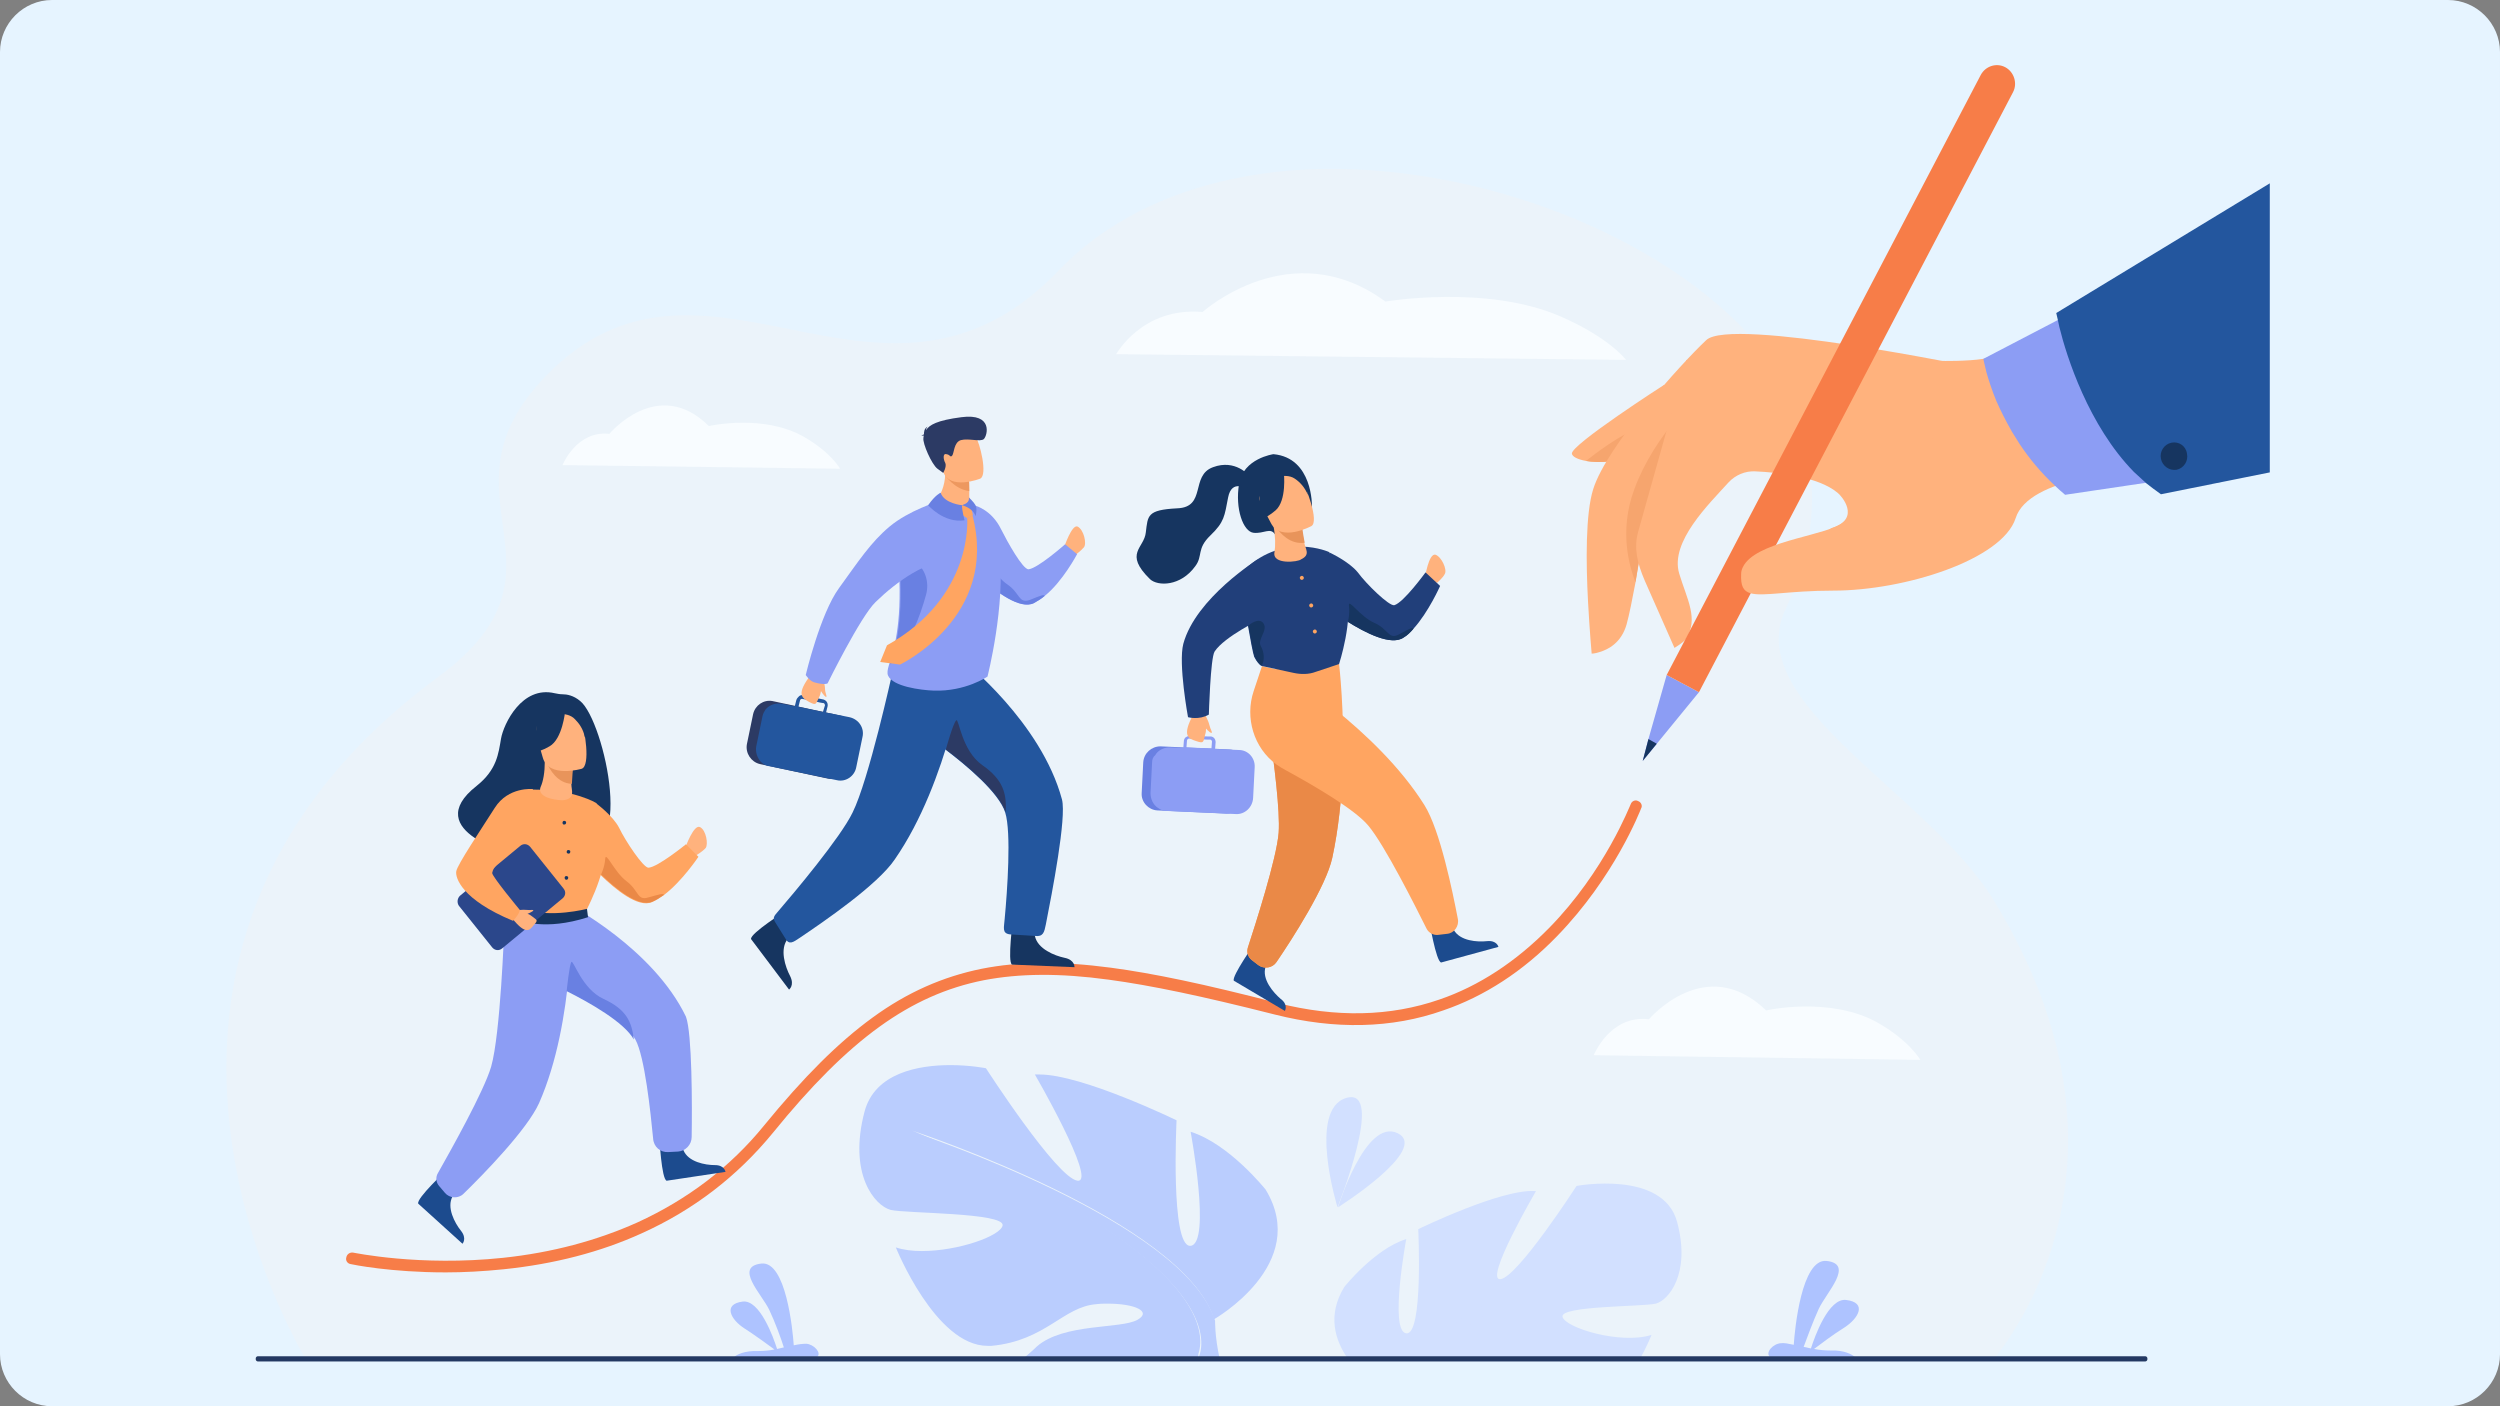 <?xml version="1.0" encoding="utf-8"?>
<!-- Generator: Adobe Illustrator 23.1.0, SVG Export Plug-In . SVG Version: 6.00 Build 0)  -->
<svg version="1.1" id="Layer_1" xmlns="http://www.w3.org/2000/svg" xmlns:xlink="http://www.w3.org/1999/xlink" x="0px" y="0px"
	 viewBox="0 0 480 270" style="enable-background:new 0 0 480 270;" xml:space="preserve">
<rect x="0" y="0" width="480" height="270" fill="#808080" stroke="none"/>
<style type="text/css">
	.st0{fill:#E6F4FF;}
	.st1{fill:#EBF3FA;}
	.st2{fill:#F8FCFF;}
	.st3{fill:#FFB27D;}
	.st4{fill:#F6A56E;}
	.st5{fill:#8C9DF4;}
	.st6{fill:#F77D48;}
	.st7{fill:#163560;}
	.st8{fill:#23569E;}
	.st9{fill:#2C3A64;}
	.st10{fill:#6980E2;}
	.st11{fill:#ED985F;}
	.st12{fill:#FFA561;}
	.st13{fill:#1C4B8E;}
	.st14{fill:#EA8947;}
	.st15{fill:#213F7A;}
	.st16{fill:#E8945B;}
	.st17{fill:#2B478B;}
	.st18{fill:#BACDFE;}
	.st19{fill:#D2E0FF;}
	.st20{fill:#AEC3FF;}
	.st21{fill:#233862;}
</style>
<g>
	<path class="st0" d="M480,260c0,5.5-4.5,10-10,10H10c-5.5,0-10-4.5-10-10V10C0,4.5,4.5,0,10,0h460c5.5,0,10,4.5,10,10V260z"/>
	<path class="st1" d="M382.8,261c-5.7,0-32.3,0-68,0c-12.6,0-26.4,0-40.7,0c-1.1,0-2.3,0-3.4,0c-3.9,0-7.9,0-12,0
		c-8.1,0-16.3,0-24.5-0.1l-4.3,0.1h0c-11.2,0-22.4,0-33.5,0c-72.3-0.1-137.9-0.2-138-0.4l0-0.1c0,0,0-0.1,0-0.1
		C58.2,260,11.6,183.4,84.1,130c28.4-20.9-1.8-34.7,20.8-57.9c14.9-15.3,30.6-12.1,46.7-8.9c11.9,2.4,24.1,4.8,36.4-0.4
		c5.1-2.1,10.2-5.6,15.3-10.9c2.9-3,6-5.6,9.4-7.8c10.5-7,23-10.4,35.5-11.4c32.2-2.4,68.5,11.2,87.2,31.1c3.8,4,20.9,24.7,7.4,53.2
		c-8.5,18,27.2,35.2,39.9,55.7C414.8,225,383.1,260.3,382.8,261"/>
	<path class="st2" d="M214.3,68c0,0.1,4.9-9.1,16.6-8.1c0,0,17-15.3,35.1-2c0,0,19.3-3.3,33.5,2.8c9.5,4.1,12.7,8.4,12.7,8.4
		L214.3,68z"/>
	<path class="st2" d="M108,89.3c0,0,2.7-6.7,9-6c0,0,9.3-11.2,19.1-1.5c0,0,10.5-2.4,18.3,2.1c5.2,3,6.9,6.1,6.9,6.1L108,89.3z"/>
	<path class="st2" d="M306,202.6c0,0,3.1-7.8,10.6-6.9c0,0,10.9-12.9,22.5-1.7c0,0,12.3-2.8,21.5,2.4c6.1,3.5,8.1,7.1,8.1,7.1
		L306,202.6z"/>
	<path class="st3" d="M319.5,73.9c0,0,0.2,9.8-4.6,12.8c-1.8,1.1-3.9,1.7-6,1.9c-1.6,0.2-3.2,0.1-4.4-0.1c-1.6-0.3-2.6-0.8-2.7-1.4
		C301.6,85.4,319.5,73.9,319.5,73.9"/>
	<path class="st4" d="M308.9,88.6c-1.6,0.2-3.2,0.1-4.4-0.1c1.5-1.2,7-5.4,9.9-6.1C316.7,81.7,312.3,86,308.9,88.6"/>
	<path class="st3" d="M425.8,76.3l2.6,13c-2.5,0.2-6.2,0.5-10.3,0.8h0c-0.4,0-0.7,0-1.1,0.1c-2.4,0.1-4.9,0.3-7.3,0.3
		c-0.1,0-0.2,0-0.2,0c-2.1,0.1-4.2,0.1-6.1,0.1l0,0l0,0c-0.3,0-0.7,0-1,0c-1.3,0-2.5-0.1-3.7-0.1c-2-0.1-4.1-0.9-6.2-2
		c-1.6-0.9-3.2-1.9-4.8-3.1c-0.7-0.6-1.4-1.1-2.1-1.7c-1.7-1.5-3.3-3-4.8-4.6c-4.8-5-8.2-9.8-8.2-9.8h0l0,0l0,0
		c0.4,0,4.9,0.1,8.2-0.4c0.7-0.1,1.3-0.2,1.9-0.4c1.8-0.5,9.7-4.2,9.7-4.2l0,0l3.1-1.5l19.3-9.5l0.6-0.3l0.6,1.3l6.3,13.9
		L425.8,76.3z"/>
	<path class="st3" d="M379.5,70.6c0,0,8.7,3.9,9.1,7.7c0.4,3.8-9.5,12.4-22.3,16.7c-12.8,4.3-33.1-17.3-33.1-17.3
		c0,1.3-5.1,6.9-9.7,11.9c-4,4.3-7.7,8.2-7.6,8.6c0.2,0.5-0.8,7.5-1.9,13.7c-0.6,3.2-1.2,6.2-1.7,8c-1,3.5-3.5,4.8-5.2,5.3
		c-0.9,0.3-1.5,0.3-1.5,0.3s-0.4-4.4-0.7-10c-0.4-7.4-0.5-16.9,1-21.6c2.6-8.3,17-24.2,21.7-28.6C332.3,60.8,379.5,70.6,379.5,70.6"
		/>
	<path class="st4" d="M328.4,74.3c0.8-0.2-1.8,7-4.9,15.2c-4,4.3-7.7,8.2-7.6,8.6c0.2,0.5-0.8,7.5-1.9,13.7c-1-2.7-3.3-9.6-0.2-17.9
		C317.6,83.5,326.6,74.9,328.4,74.3"/>
	<path class="st3" d="M323.8,69.1l49.1,9.9c0,0-6.6,23.6-20.8,24.8c-1,0.1-2.1-1.8-0.2-2.5c5.4-1.8,1.7-6.1,0.9-6.7
		c-3.7-3.1-11.4-3.9-15.8-4.1c-1.9-0.1-3.8,0.7-5.1,2.1c-3.7,4.1-11.3,11.4-9.5,17.5c1.5,5,3.8,8.7,1.3,12.6
		c-0.4,0.6-2.2,1.7-2.2,1.7l-5.7-12.9c-1.5-3.5-2.1-6.3-1.3-9.3L323.8,69.1z"/>
	<polygon class="st5" points="320,129.6 326.2,132.9 318.1,142.8 315.4,146.1 316.5,141.9 	"/>
	<path class="st6" d="M320,129.6l60.3-115.2c0.9-1.7,3-2.4,4.7-1.5s2.4,3.1,1.5,4.8l-60.3,115.2L320,129.6z"/>
	<polygon class="st7" points="316.5,141.9 318.1,142.8 315.4,146.1 	"/>
	<path class="st3" d="M385.9,75l1.7,1.1l11.3,7.4l10.6,7l0,0c0,0-20,0.9-22.5,9c-2.6,8-21.4,13.9-35,13.9c-8.6,0-13.5,1.2-15.9,0.5
		c-1.4-0.4-1.9-1.4-1.8-3.7c0-0.8,0.4-1.6,0.9-2.2c3.5-4.3,15.9-5.3,18.7-7.7c0.8-0.7,3.1-2.5,6.2-5c6.1-4.8,15.1-11.9,20.7-16.3
		C383.8,76.6,385.9,75,385.9,75"/>
	<path class="st5" d="M420.2,48.3l8.3,41.9L412,92.7L396.5,95c-0.7-0.6-1.3-1.1-1.9-1.7c-2.8-2.6-5-5.3-6.8-8
		c-0.5-0.8-1-1.6-1.5-2.4c-1.2-2.1-2.2-4.1-3-5.9c-0.9-2.2-1.5-4.1-1.9-5.5v0c-0.4-1.6-0.6-2.6-0.6-2.6v0l14.2-7.4L420.2,48.3z"/>
	<path class="st8" d="M435.8,35.2v55.5l-20.9,4.2c-1-0.7-1.9-1.4-2.8-2.1c-0.8-0.7-1.6-1.5-2.4-2.2c-8.7-8.9-12.9-22.1-14.3-27.8
		c-0.1-0.5-0.2-1-0.3-1.4c-0.2-0.9-0.3-1.3-0.3-1.3L435.8,35.2z"/>
	<path class="st7" d="M414.9,88.1c-0.3-1.4,0.6-2.8,2-3.1c1.4-0.3,2.8,0.6,3,2.1c0.3,1.4-0.6,2.8-2,3.1
		C416.5,90.4,415.2,89.5,414.9,88.1"/>
	<path class="st6" d="M85.6,244.3c-10.6,0-17.9-1.5-18.3-1.6c-0.6-0.1-1-0.7-0.8-1.3c0.1-0.6,0.7-1,1.3-0.9c0.1,0,12.8,2.7,28.8,1
		c9.4-1,18-3.3,25.8-6.8c9.6-4.4,17.8-10.6,24.3-18.6c7.6-9.3,14.2-15.9,20.8-20.7c6.7-4.9,13.6-7.9,21-9.4c7.1-1.4,15-1.5,24.8-0.2
		c8.2,1.1,17.8,3.1,32.1,6.8c11.1,2.8,21.5,2.6,31-0.7c7.6-2.6,14.7-7.3,21-13.7c10.8-11,15.6-23.7,15.7-23.8
		c0.2-0.6,0.9-0.9,1.4-0.6c0.6,0.2,0.9,0.9,0.6,1.4c-0.2,0.5-5.1,13.2-16.2,24.6c-6.5,6.7-13.9,11.5-21.8,14.2
		c-9.9,3.5-20.8,3.7-32.3,0.8c-14.2-3.6-23.8-5.6-31.9-6.7c-9.5-1.3-17.2-1.2-24,0.1c-14.1,2.8-25.9,11.3-40.5,29.3
		c-6.8,8.3-15.2,14.8-25.2,19.3c-7.9,3.6-16.8,5.9-26.5,6.9C92.8,244.1,89,244.3,85.6,244.3"/>
	<path class="st9" d="M159,149.5l-13.1-2.8c-1.7-0.4-2.8-2.1-2.5-3.8l1.2-5.8c0.4-1.7,2-2.8,3.7-2.5l13.1,2.8
		c1.7,0.4,2.8,2.1,2.5,3.8l-1.2,5.8C162.4,148.7,160.7,149.8,159,149.5"/>
	<path class="st8" d="M158,136.7l-4.7-1l0.3-1.2c0-0.2,0.3-0.4,0.5-0.3l1.2,0.2l2.2,0.5l0.6,0.1c0,0,0.1,0,0.1,0
		c0.1,0.1,0.2,0.3,0.2,0.4L158,136.7z M146.4,137.5l-1.2,5.8c-0.2,1.1,0.2,2.2,0.9,3c0.3,0.2,0.5,0.5,0.9,0.6h0h0
		c0.2,0.1,0.4,0.2,0.7,0.2l13,2.7c1.7,0.4,3.4-0.8,3.7-2.5l1.2-5.8c0.4-1.7-0.7-3.4-2.5-3.8l-4.5-0.9l0.3-1.2
		c0.1-0.6-0.2-1.1-0.8-1.3l-0.5-0.1l-2.7-0.6l-0.7-0.1c-0.3-0.1-0.6,0-0.8,0.2c-0.2,0.2-0.4,0.4-0.5,0.7l-0.3,1.2l-2.6-0.5
		c-0.1,0-0.2,0-0.3,0h0l0,0c-1-0.1-2,0.3-2.7,1.1C146.8,136.5,146.5,137,146.4,137.5"/>
	<path class="st3" d="M157.6,130.1c0,0,0.4,2.3-0.3,3.7c-0.7,1.4-0.5,1.7-1.9,1c-1.4-0.8-2.7-1.4,0.4-5.4L157.6,130.1z"/>
	<path class="st3" d="M157.8,129.8c0,0,0.6,1.5,0.6,2.4c0,0.9,0.5,1.6,0.2,1.6c-0.3,0-1.1-1.3-1.1-1.3l-0.5-2.9L157.8,129.8z"/>
	<path class="st3" d="M204.3,105.1c0,0,1.5-4.5,2.6-4c1.2,0.6,1.8,3.3,1.2,4c-0.6,0.7-1.7,1.5-1.7,1.5L204.3,105.1z"/>
	<path class="st5" d="M206.8,106.4c0,0-2.8,5.3-6.2,8c-0.7,0.6-1.4,1-2.1,1.4c-2.7,1.3-7.2-2.2-10.1-4.7l0,0
		c-1.5-1.4-2.6-2.5-2.6-2.5l1.5-11.5c0,0,3.1,0.8,4.9,4.5c1.2,2.4,4.2,7.8,5.3,7.7c1.8-0.2,7-4.8,7-4.8L206.8,106.4z"/>
	<path class="st10" d="M200.6,114.4c-0.7,0.6-1.4,1-2.1,1.4c-2.7,1.3-7.2-2.2-10.1-4.7l0,0c0,0,0.6-1.4,0.7-3c0-1.6,1.8,2.4,4.3,4.1
		c2.5,1.7,2.1,3.7,4.3,3C199.9,114.3,200.4,114.1,200.6,114.4"/>
	<path class="st7" d="M151,174.8c0,0-7,4.4-6.8,5.5l7.3,9.7c0,0,1.1-0.8,0.2-2.6c-0.9-1.7-2.1-5.2-0.4-7.2
		C152.9,178.2,151,174.8,151,174.8"/>
	<path class="st8" d="M185.5,127.3c0,0-3.3,22.7-13.7,37.7c-3.3,4.9-13.7,12-18.3,15.1c-1.2,0.8-2,1.4-2.7,0.1l-2-3.2
		c-0.5-0.8-0.1-1.2,0.5-1.9c3.1-3.6,12.1-14.3,14.4-19.1c3.1-6.2,7.6-26.7,7.6-26.7l8.1-6.8L185.5,127.3z"/>
	<path class="st7" d="M194.5,176.4c0,0-1.1,8.3-0.2,8.8l12,0.5c0,0,0.1-1.4-1.9-1.8c-1.9-0.4-5.2-1.7-5.7-4.2
		C198.2,177.1,194.5,176.4,194.5,176.4"/>
	<path class="st8" d="M200.8,177.5c-0.3,1.5-0.5,2.4-2.1,2.2l-4.8-0.3c-1.6-0.2-1.1-1.4-1-3c0.5-5.3,1.3-16.6,0.1-20.4
		c-1.2-3.8-7.4-9-11.5-12.1c-2.2-1.6-3.7-2.7-3.7-2.7l1.7-8.8l5.4-5.6c0,0,15,11.8,19,26.7C204.8,157,202,171.4,200.8,177.5"/>
	<path class="st9" d="M193.1,156c-1.2-3.8-7.4-9-11.5-12.1c0,0,1.4-5.1,2-5.6c0.5-0.5,1,5.8,5,8.6
		C192.6,149.7,193.3,152.3,193.1,156"/>
	<path class="st5" d="M189.6,129.9c0,0-4.2,2.9-10.3,2.7c-2.6-0.1-7.9-0.8-8.8-2.9c-0.2-0.5-0.1-1.1,0.2-2.1
		c0.8-2.5,2.5-7.4,1.9-18.1c-0.1-1,0-1.9,0-2.8c0.5-5.3,3.5-8.4,6.3-9.5c7-2.6,9.4,0.9,9.4,0.9s3.1,2.5,3.6,7.7
		C193.1,116.2,189.6,129.9,189.6,129.9"/>
	<path class="st10" d="M170.9,127.6c0.8-2.5,2.5-7.4,1.9-18.1c-0.1-1,0-1.9,0-2.8h0c0.8-0.1,1.7,0.3,2.6,0.9
		c2.2,1.4,3.1,4.1,2.4,6.6C176.7,118.2,174.5,124.3,170.9,127.6"/>
	<path class="st5" d="M180.1,96.3c0,0-5.6,1.7-9.3,4.8c-3.6,3-6,6.7-9.7,11.8c-3.6,4.9-6.4,16.7-6.4,16.7s0.7,1.1,1.6,1.4
		c2.1,0.6,2.6,0.2,2.6,0.2s6.3-12.8,9.2-15.6c4-3.9,10.1-8.3,14.5-7.7C184.3,108.2,180.1,96.3,180.1,96.3"/>
	<path class="st3" d="M179.1,96.9c0,0,3.6,1.1,6.9-0.3c0,0,0.6-0.3,0.1-1.1c0-0.7,0-0.6,0-1.1c0-1.2,0-1.8,0-1.8l-2.4-1.6l-2.3-1.5
		C182,94.3,179.1,96.9,179.1,96.9"/>
	<path class="st11" d="M181.5,91.3c0,0,1.7,2.6,4.6,3c0-1.2-0.1-2.4-0.1-2.4l-2.4-1L181.5,91.3z"/>
	<path class="st3" d="M188.2,91.9c0,0-5.8,2.3-7.1-1.3c-1.3-3.6-3-5.7,0.6-7.4c3.6-1.6,4.9-0.5,5.6,0.6
		C188.1,84.9,189.7,91.2,188.2,91.9"/>
	<path class="st9" d="M177.4,83.7c-0.1-0.1-0.2-0.1-0.5,0c0,0,0.2-0.2,0.5-0.3c0-0.4,0-1.1,0.7-1.5c0,0-0.3,0.3-0.3,0.7
		c0.6-1,2.1-1.9,6.8-2.5c6.1-0.8,5,3.5,4.3,4.2c-0.7,0.6-2.9-0.2-4.4,0.2c-1.4,0.4-1.3,2.6-1.7,3c-0.4,0.4-0.3-0.2-1.1-0.3
		c-0.7-0.2-0.6,1-0.2,1.7c0.3,0.7-0.4,1.9-0.4,1.9l-1.1-0.8c-1.1-0.8-2.9-4.9-2.7-5.9C177.3,83.9,177.3,83.8,177.4,83.7"/>
	<path class="st12" d="M185.7,99.5c0,0,1.3,15.1-15.4,24.4l-1.3,3.2l3.8,0.5c0,0,19.1-9.1,13.9-28.7L185.7,99.5z"/>
	<polygon class="st12" points="184.7,97 183.9,97.3 184.2,98.5 185.7,99.5 186.8,98.9 186.4,97.2 185.4,96.8 	"/>
	<path class="st10" d="M180.6,94.6c0,0-1,0.4-2.4,2.4c0,0,3,3.5,7,2.9c0,0-0.5-1.8-0.5-2.9C184.7,97,181.3,96.7,180.6,94.6"/>
	<path class="st10" d="M184.7,97c0,0,2.1,0.5,2.6,2.1c0,0,0.4-1.3,0-2.1c-0.4-0.7-1.3-1.5-1.3-1.5S186.4,96.5,184.7,97"/>
	<path class="st7" d="M244.5,87.2c0,0-5.8,0.8-6.6,5.7c-0.8,4.8,0.8,9.2,2.8,9.4c2,0.2,3.2-1.1,4.1,0.3c0.8,1.4,6.3-3.3,6.3-3.3
		l0.8-2C251.9,97.2,252.1,87.9,244.5,87.2"/>
	<path class="st13" d="M241,181c0,0-4.6,6.5-4.1,7.3l9.8,5.8c0,0,0.7-1.2-0.8-2.3c-1.4-1.2-3.7-3.8-2.9-6.2
		C243.9,183.3,241,181,241,181"/>
	<path class="st12" d="M257.1,127.5c0,0,1.1,9.1,0.7,20.2c-0.2,5.5-0.8,11.4-2,17c-1.2,5.5-7.7,15.6-10.7,20
		c-0.8,1.2-2.4,1.4-3.5,0.6l-1.3-1c-0.7-0.6-1-1.5-0.7-2.4c1.4-4.3,5.5-17,5.9-22c0.3-4.2-0.9-13.5-1.8-19.9c-0.6-3.7-1-6.4-1-6.4
		l5.1-11L257.1,127.5z"/>
	<path class="st14" d="M257.8,147.7c-0.2,5.5-0.8,11.4-2,17c-1.2,5.5-7.7,15.6-10.7,20c-0.8,1.2-2.4,1.4-3.5,0.6l-1.3-1
		c-0.7-0.6-1-1.5-0.7-2.4c1.4-4.3,5.5-17,5.9-22c0.3-4.2-0.9-13.5-1.8-19.9l9.3,2.6L257.8,147.7z"/>
	<path class="st3" d="M273.6,110.9c0,0,0.7-4.7,2-4.4c1.2,0.4,2.3,2.9,1.8,3.7c-0.4,0.8-1.5,1.7-1.5,1.7L273.6,110.9z"/>
	<path class="st13" d="M274.4,176.7c0,0,1.3,7.9,2.3,8.1l11-3c0,0-0.3-1.3-2.2-1.1c-1.8,0.2-5.2,0-6.4-2.2
		C278,176.3,274.4,176.7,274.4,176.7"/>
	<path class="st12" d="M245.9,128.7c0,0,18.4,11.2,27.6,25.9c3,4.8,5.4,16.6,6.4,21.8c0.3,1.4-0.7,2.8-2.1,2.9l-1.7,0.2
		c-0.9,0.1-1.8-0.4-2.2-1.2c-2-4-8-16-11.2-19.8c-2.6-3.1-10.3-7.6-15.8-10.6c-0.6-0.3-1.2-0.7-1.8-1.1c-4.4-3.2-6.1-9-4.4-14.1
		l1.6-4.8L245.9,128.7z"/>
	<path class="st15" d="M258.5,114.1c1.4,4.8-1.4,13.4-1.4,13.4l-4.5,1.5c-1.3,0.5-2.8,0.5-4.2,0.2l-6-1.3c0,0-0.1,0-0.3-0.1
		c-0.3-0.2-0.8-0.7-1.3-1.7c-0.2-0.5-0.8-3.6-1.2-6l0,0c-0.1-0.9-0.3-1.8-0.3-2.3c-0.3-2.8-1.1-2.2-1.1-2.1l0.8-6.4
		c7.7-7.2,16.2-3.3,16.2-3.3S257.2,109.3,258.5,114.1"/>
	<path class="st3" d="M244.7,106c0.2-1.2,0.2-2.9-0.2-5.1l0.3,0.1h5.1c0,0,0.2,1.7,0.5,3.1l0,0c0.2,1.3,1.3,2.4-0.6,3.3
		C249.3,107.9,244.2,108.5,244.7,106"/>
	<path class="st16" d="M250,101.2c0-0.1,0.2,1.5,0.5,3c-2.8,0.4-4.7-1.8-5.6-3.1L250,101.2z"/>
	<path class="st3" d="M251.8,101c0,0-5.9,3.2-7.8-0.6c-1.9-3.8-3.9-5.9-0.2-8.1c3.7-2.2,5.2-1.1,6.1,0
		C250.8,93.4,253.3,100.1,251.8,101"/>
	<path class="st7" d="M246.5,90.8c0,0,0.6,5.3-1.6,7.2c-2.2,1.9-3.6,1.8-3.6,1.8s1.2-2.5,0.2-5.4C241.4,94.4,244.2,89.3,246.5,90.8"
		/>
	<path class="st7" d="M246.2,91.4c0,0,1.4-0.2,2.4,0.5c0.9,0.6,1.9,1.6,2.5,3.1c0,0-0.3-3.6-2.5-4.6
		C246.3,89.2,246.2,91.4,246.2,91.4"/>
	<path class="st15" d="M276.5,112.5c0,0-2.2,5-5.1,8.2c-0.6,0.7-1.2,1.3-1.9,1.7c-2.4,1.7-7.5-1-10.7-3l0,0c-1.7-1.1-2.9-2-2.9-2
		l-0.6-11.3c0,0,3.7,1.7,5.4,3.8c1.6,2.2,6,6.5,7,6.3c1.8-0.5,6-6.3,6-6.3L276.5,112.5z"/>
	<path class="st12" d="M249.6,111.1c-0.1-0.2,0-0.4,0.2-0.5c0.2-0.1,0.4,0,0.5,0.2c0.1,0.2,0,0.4-0.2,0.5
		C249.9,111.4,249.7,111.3,249.6,111.1"/>
	<path class="st12" d="M251.4,116.4c-0.1-0.2,0-0.4,0.2-0.5c0.2-0.1,0.4,0,0.5,0.2c0.1,0.2,0,0.4-0.2,0.5
		C251.7,116.7,251.5,116.6,251.4,116.4"/>
	<path class="st12" d="M252.1,121.4c-0.1-0.2,0-0.4,0.2-0.5c0.2-0.1,0.4,0,0.5,0.2c0.1,0.2,0,0.4-0.2,0.5
		C252.4,121.7,252.2,121.6,252.1,121.4"/>
	<path class="st7" d="M271.4,120.7c-0.6,0.7-1.2,1.3-1.9,1.7c-2.4,1.7-7.5-1-10.7-3l0,0c0,0,0.4-1.5,0.2-3.1
		c-0.2-1.6,2.1,2.1,4.9,3.3c2.7,1.2,2.7,3.3,4.7,2.2C270.7,120.7,271.1,120.4,271.4,120.7"/>
	<path class="st10" d="M235.5,156.2l-13.3-0.6c-1.7-0.1-3.1-1.6-3-3.3l0.3-5.9c0.1-1.8,1.6-3.1,3.3-3.1l13.3,0.6
		c1.7,0.1,3.1,1.6,3,3.3l-0.3,5.9C238.7,154.9,237.3,156.2,235.5,156.2"/>
	<path class="st5" d="M232.6,143.7l-4.8-0.2l0.1-1.3c0-0.2,0.2-0.4,0.4-0.4l1.2,0.1l2.2,0.1l0.6,0c0,0,0.1,0,0.1,0
		c0.2,0.1,0.3,0.2,0.3,0.4L232.6,143.7z M221.2,146.4l-0.3,5.9c0,1.1,0.5,2.2,1.4,2.8c0.3,0.2,0.6,0.4,1,0.5h0h0
		c0.2,0.1,0.4,0.1,0.7,0.1l13.3,0.6c1.7,0.1,3.2-1.3,3.3-3.1l0.3-5.9c0.1-1.8-1.3-3.3-3-3.3l-4.6-0.2l0.1-1.3c0-0.6-0.4-1.1-1-1.1
		l-0.5,0l-2.8-0.1l-0.7,0c-0.3,0-0.5,0.1-0.8,0.3c-0.2,0.2-0.3,0.5-0.3,0.7l-0.1,1.3l-2.6-0.1c-0.1,0-0.2,0-0.3,0h0h0
		c-1,0.1-2,0.6-2.5,1.5l0,0C221.4,145.3,221.2,145.8,221.2,146.4"/>
	<path class="st3" d="M231.1,137.3c0,0,0.8,2.2,0.3,3.7c-0.4,1.5-0.2,1.8-1.7,1.3c-1.5-0.5-2.9-0.9-0.5-5.3L231.1,137.3z"/>
	<path class="st3" d="M231.2,136.9c0,0,0.8,1.4,1,2.3s0.7,1.5,0.4,1.5c-0.3,0.1-1.3-1.1-1.3-1.1l-1-2.8L231.2,136.9z"/>
	<path class="st15" d="M241.5,107.4c0,0-11.9,7.4-14.3,16.2c-1,3.8,0.9,14.1,0.9,14.1s2.1,0.6,4-0.5c0,0,0.3-10.8,1.1-12.1
		c1.9-2.9,9-6.3,9-6.3L241.5,107.4z"/>
	<path class="st7" d="M242.1,124.1c0.6,1,0.8,2.8,0.1,3.7c-0.3-0.2-0.8-0.7-1.3-1.7c-0.2-0.5-0.8-3.6-1.2-6l0,0
		c0.1-0.1,2-1.7,2.9-0.4C243.5,121.1,241.3,122.8,242.1,124.1"/>
	<path class="st7" d="M239.8,91.3c0,0-2.6-3.2-6.9-1.6c-4.4,1.6-1.2,7.7-6.9,7.9c-5.8,0.3-5.6,1.4-6,4.6c-0.3,3.1-4.3,4,0.8,9
		c1.5,1.4,5.9,1.4,8.7-2.5c1.5-2,0.2-3.3,2.9-5.9c2.7-2.6,2.7-3.7,3.4-7.3c0.7-3.6,3.6-1.6,3.6-1.6L239.8,91.3z"/>
	<path class="st3" d="M131.6,162.7c0,0,1.6-4.5,2.8-3.9c1.2,0.6,1.6,3.3,1.1,4c-0.6,0.7-1.8,1.4-1.8,1.4L131.6,162.7z"/>
	<path class="st13" d="M85.7,224.7c0,0-5.8,5.4-5.4,6.4l8.5,7.7c0,0,0.9-1-0.3-2.5c-1.2-1.5-2.8-4.5-1.6-6.6
		C88.1,227.5,85.7,224.7,85.7,224.7"/>
	<path class="st5" d="M109.7,174.1c0,0,0.8,21.8-6.2,37.7c-2.3,5.1-10.7,13.7-14.5,17.4c-1,1-2.7,0.9-3.6-0.2l-1.1-1.3
		c-0.6-0.7-0.7-1.7-0.2-2.5c2.2-3.9,8.8-15.6,10.2-20.4c1.8-6.3,2.5-26.3,2.5-26.3l6.4-7.8L109.7,174.1z"/>
	<path class="st13" d="M126.6,218.4c0,0,0.4,8,1.4,8.3l11.3-1.7c0,0-0.2-1.3-2-1.3c-1.9,0-5.2-0.6-6.1-2.9
		C130.3,218.4,126.6,218.4,126.6,218.4"/>
	<path class="st5" d="M132.8,218.3c0,1.5-1.2,2.7-2.6,2.8l-1.9,0.1c-1.5,0.1-2.8-1-2.9-2.6c-0.5-5.1-1.6-15.7-3.4-19
		c-1.8-3.3-8.5-7.1-12.9-9.3c-2.3-1.1-4-1.9-4-1.9l0.1-8.5l4.1-6.2c0,0,16.1,8.4,22.4,21.5C132.9,198.4,132.9,212.4,132.8,218.3"/>
	<path class="st7" d="M111.4,134.6c-1.3-1.1-2.6-1.3-3.4-1.3c-0.5,0-1-0.1-1.5-0.2c-6.3-1.5-9.8,5.9-10.3,8.7
		c-0.5,2.9-0.8,6-4.7,9.1c-11.2,8.8,7.6,13.3,7.6,13.3c1.9-8.5,11.4-3.3,10.8-2.5C122.4,167.4,116.1,138.4,111.4,134.6"/>
	<path class="st12" d="M96,160.2c0,0-0.6,2.4-0.9,5.3c-0.2,1.9,1.2,4.8,1.4,5.5c0.4,1.7,1.1,2.1,1.1,2.1l5.6,2.5l2,0.9l6.9-0.8
		c0,0,4.4-7.9,4-12.9c-0.4-5-1.6-8.6-1.6-8.6s-4.1-2.6-12.2-2.6L96,160.2z"/>
	<path class="st3" d="M103.8,151.1c0.5-1.1,0.8-2.8,0.8-4.9l0.3,0.1l5,1.1c0,0-0.1,1.6-0.2,3.1l0,0c0,1.3,0.8,2.7-1.3,3.1
		C107.9,153.8,102.9,153.4,103.8,151.1"/>
	<path class="st16" d="M110,147.4c0,0-0.1,1.6-0.2,3.1c-2.8-0.1-4.3-2.8-4.9-4.2L110,147.4z"/>
	<path class="st3" d="M111.7,147.6c0,0-6.4,1.9-7.5-2.2c-1.1-4.1-2.7-6.6,1.4-8c4.1-1.4,5.3,0,6,1.2
		C112.3,140,113.4,147,111.7,147.6"/>
	<path class="st7" d="M108.5,136.6c0,0-0.5,5.3-3,6.7c-2.5,1.5-3.9,1-3.9,1s1.6-2.3,1.3-5.3C102.9,139.1,106.6,134.7,108.5,136.6"/>
	<path class="st7" d="M108.2,137.1c0,0,1.4,0.1,2.2,1c0.8,0.8,1.6,1.9,1.9,3.5c0,0,0.5-3.6-1.5-5.1
		C108.7,135,108.2,137.1,108.2,137.1"/>
	<path class="st12" d="M134.1,164.5c0,0-3.2,4.8-6.7,7.4c-0.7,0.5-1.5,1-2.2,1.3c-2.7,1.2-7.1-2.5-9.9-5.2v0
		c-1.5-1.4-2.5-2.6-2.5-2.6l1.6-11.2c0,0,3.3,2.4,4.5,4.8c1.2,2.5,4.6,7.6,5.6,7.6c1.8-0.1,7.2-4.5,7.2-4.5L134.1,164.5z"/>
	<path class="st7" d="M112.7,174.5c0,0-7,1.8-11.7,0.1l-1.1,2.1c0,0,4.6,2.1,13-0.6L112.7,174.5z"/>
	<path class="st17" d="M88.1,173.9l6.4,8c0.5,0.6,1.3,0.7,1.9,0.2l11.6-9.6c0.6-0.5,0.7-1.3,0.2-1.9l-6.4-8
		c-0.5-0.6-1.3-0.7-1.9-0.2L88.3,172C87.8,172.5,87.7,173.3,88.1,173.9"/>
	<path class="st3" d="M99.3,175.1c0,0,1.9,0,2.8,0.8c1,0.8,1.3,0.7,0.4,1.7c-0.8,1-1.5,2-4.1-1.2L99.3,175.1z"/>
	<path class="st3" d="M99.1,174.8c0,0,1.3-0.2,2-0.1c0.7,0.1,1.3-0.1,1.3,0.1c0,0.2-1.2,0.7-1.2,0.7l-2.3-0.1L99.1,174.8z"/>
	<path class="st12" d="M102.3,151.5c0,0-4.7-0.5-7.3,3.6c-2.6,4.1-7.2,10.9-7.4,12.2c-0.2,1.2,1,5.4,10.9,9.5c0,0,1.2-1.2,1.3-2.1
		c0,0-5.4-6.5-5.3-7.1c0.2-1.2,1.5-2.7,8.1-7.4C104.4,159,102.3,151.5,102.3,151.5"/>
	<path class="st7" d="M108,158c0-0.2,0.1-0.4,0.3-0.4c0.2,0,0.4,0.1,0.4,0.3c0,0.2-0.1,0.4-0.3,0.4C108.2,158.4,108,158.2,108,158"
		/>
	<path class="st7" d="M108.8,163.6c0-0.2,0.1-0.4,0.3-0.4c0.2,0,0.4,0.1,0.4,0.3c0,0.2-0.1,0.4-0.3,0.4
		C109,163.9,108.8,163.8,108.8,163.6"/>
	<path class="st7" d="M108.4,168.6c0-0.2,0.1-0.4,0.3-0.4c0.2,0,0.4,0.1,0.4,0.3c0,0.2-0.1,0.4-0.3,0.4
		C108.6,169,108.5,168.8,108.4,168.6"/>
	<path class="st10" d="M121.7,199.6c-1.8-3.3-8.5-7.1-12.9-9.3c0,0,0.5-5,0.9-5.6c0.4-0.5,2,5.2,6.2,7.1
		C120.2,193.8,121.3,196.1,121.7,199.6"/>
	<path class="st14" d="M127.5,171.8c-0.7,0.5-1.5,1-2.2,1.3c-2.7,1.2-7.1-2.5-9.9-5.2v0c0,0,0.7-1.4,0.8-3c0.1-1.6,1.7,2.5,4.1,4.3
		c2.4,1.8,2,3.8,4.2,3.1C126.7,171.7,127.2,171.5,127.5,171.8"/>
	<path class="st18" d="M229.9,260.9L229.9,260.9c-11.2,0-22.4,0-33.5,0c0.8-0.7,1.8-1.5,2.7-2.4c5.2-4.5,16.1-3.3,19.3-5.1
		c2.8-1.6-0.5-3.1-5.7-3.1c-0.7,0-1.4,0-2.2,0.1c-6.4,0.5-9.7,7-20.1,8c-0.3,0-0.5,0-0.8,0c-10,0-17.6-18.9-17.6-18.9
		c1.5,0.5,3.2,0.7,5,0.7c7,0,15.1-2.9,15.5-4.9c0.5-2.5-18.6-2.3-21.5-3c-3-0.8-8.2-6.8-5-18.9c2-7.4,10.3-8.9,16.5-8.9
		c3.8,0,6.8,0.6,6.8,0.6s13.6,21.1,17.6,21.6c0,0,0.1,0,0.1,0c3.5,0-8.3-20.4-8.3-20.4c0.3,0,0.6,0,0.9,0c8.2,0,26.3,8.8,26.3,8.8
		s-1.2,24.1,2.6,24.1c0,0,0.1,0,0.1,0c4-0.5,0-21.9,0-21.9c7.4,2.3,14.4,11.1,14.4,11.1c8.7,14.3-9.9,24.9-9.9,24.9
		c-5.9-18.9-56.7-35.8-57.9-36.2c56.9,23.4,56.2,38.9,54.9,42.8l0,0v0v0C230.1,260.4,230,260.6,229.9,260.9"/>
	<path class="st18" d="M234.2,261c0,0-2.9,0-4.3,0c0.1-0.1,0.2-0.4,0.4-0.8v0l0,0c1.3-3.9,2-19.4-54.9-42.8
		c1.2,0.4,52.1,17.3,57.9,36.2C233.3,253.5,233.2,256.5,234.2,261"/>
	<path class="st19" d="M317.9,250.3c-2.5,0.6-18.3,0.4-17.9,2.5c0.4,2.1,11.1,5.4,17.1,3.5c0,0-0.8,2-2.2,4.6c-12.6,0-26.4,0-40.7,0
		c-1.1,0-2.3,0-3.4,0c-3.9,0-7.9,0-12,0c-2.5-3.6-4-8.4-0.7-13.8c0,0,5.8-7.3,11.9-9.2c0,0-3.3,17.7,0,18.1c3.3,0.4,2.3-20,2.3-20
		s16.2-7.9,22.6-7.3c0,0-10.1,17.3-6.8,16.9c3.3-0.4,14.6-17.9,14.6-17.9s16.6-3.1,19.3,6.9C324.7,244.6,320.3,249.7,317.9,250.3"/>
	<path class="st19" d="M314.4,237.8c-22.8,9.4-34.5,17.2-40.3,23.2c-1.1,0-2.3,0-3.4,0C282.9,248.2,313.8,238,314.4,237.8"/>
	<path class="st20" d="M356.1,260.5h-16.3c-0.9-0.8,0.6-2.5,2.1-2.6c0.7-0.1,1.5,0.1,2.5,0.3c0.2-3,1.5-16.6,6.3-16.1
		c5.4,0.6,0,6-1.5,9.2c-1.1,2.4-2.3,5.7-2.9,7.3c0.4,0.1,0.9,0.2,1.4,0.3c0.7-2.2,3.4-9.8,6.8-9.3c4,0.5,2.4,3.5-0.4,5.3
		c-2.1,1.3-4.6,3.2-5.8,4.1c1,0.2,2.1,0.3,3.2,0.3C354.2,259.2,355.6,260.1,356.1,260.5"/>
	<path class="st19" d="M256.8,231.8c0,0-5.8-18.8,1.7-21C266.1,208.6,256.8,231.8,256.8,231.8S258,231.5,256.8,231.8"/>
	<path class="st19" d="M268.4,217.6c6.1,3.1-11.5,14.2-11.5,14.2S262.2,214.5,268.4,217.6"/>
	<path class="st20" d="M141,260.5h15.9c0.9-0.7-0.6-2.4-2.1-2.5c-0.7,0-1.5,0.1-2.4,0.3c-0.2-3-1.5-16.2-6.2-15.7
		c-5.3,0.6,0,5.8,1.5,8.9c1.1,2.3,2.3,5.6,2.8,7.2c-0.4,0.1-0.9,0.2-1.3,0.3c-0.7-2.2-3.3-9.5-6.6-9.1c-3.9,0.5-2.3,3.5,0.4,5.2
		c2,1.3,4.5,3.1,5.7,4c-1,0.2-2,0.3-3.1,0.3C142.9,259.3,141.5,260.1,141,260.5"/>
	<path class="st21" d="M411.9,261.4H49.5c-0.2,0-0.4-0.2-0.4-0.4v-0.2c0-0.2,0.2-0.4,0.4-0.4h362.4c0.2,0,0.4,0.2,0.4,0.4v0.2
		C412.3,261.2,412.1,261.4,411.9,261.4"/>
</g>
</svg>
